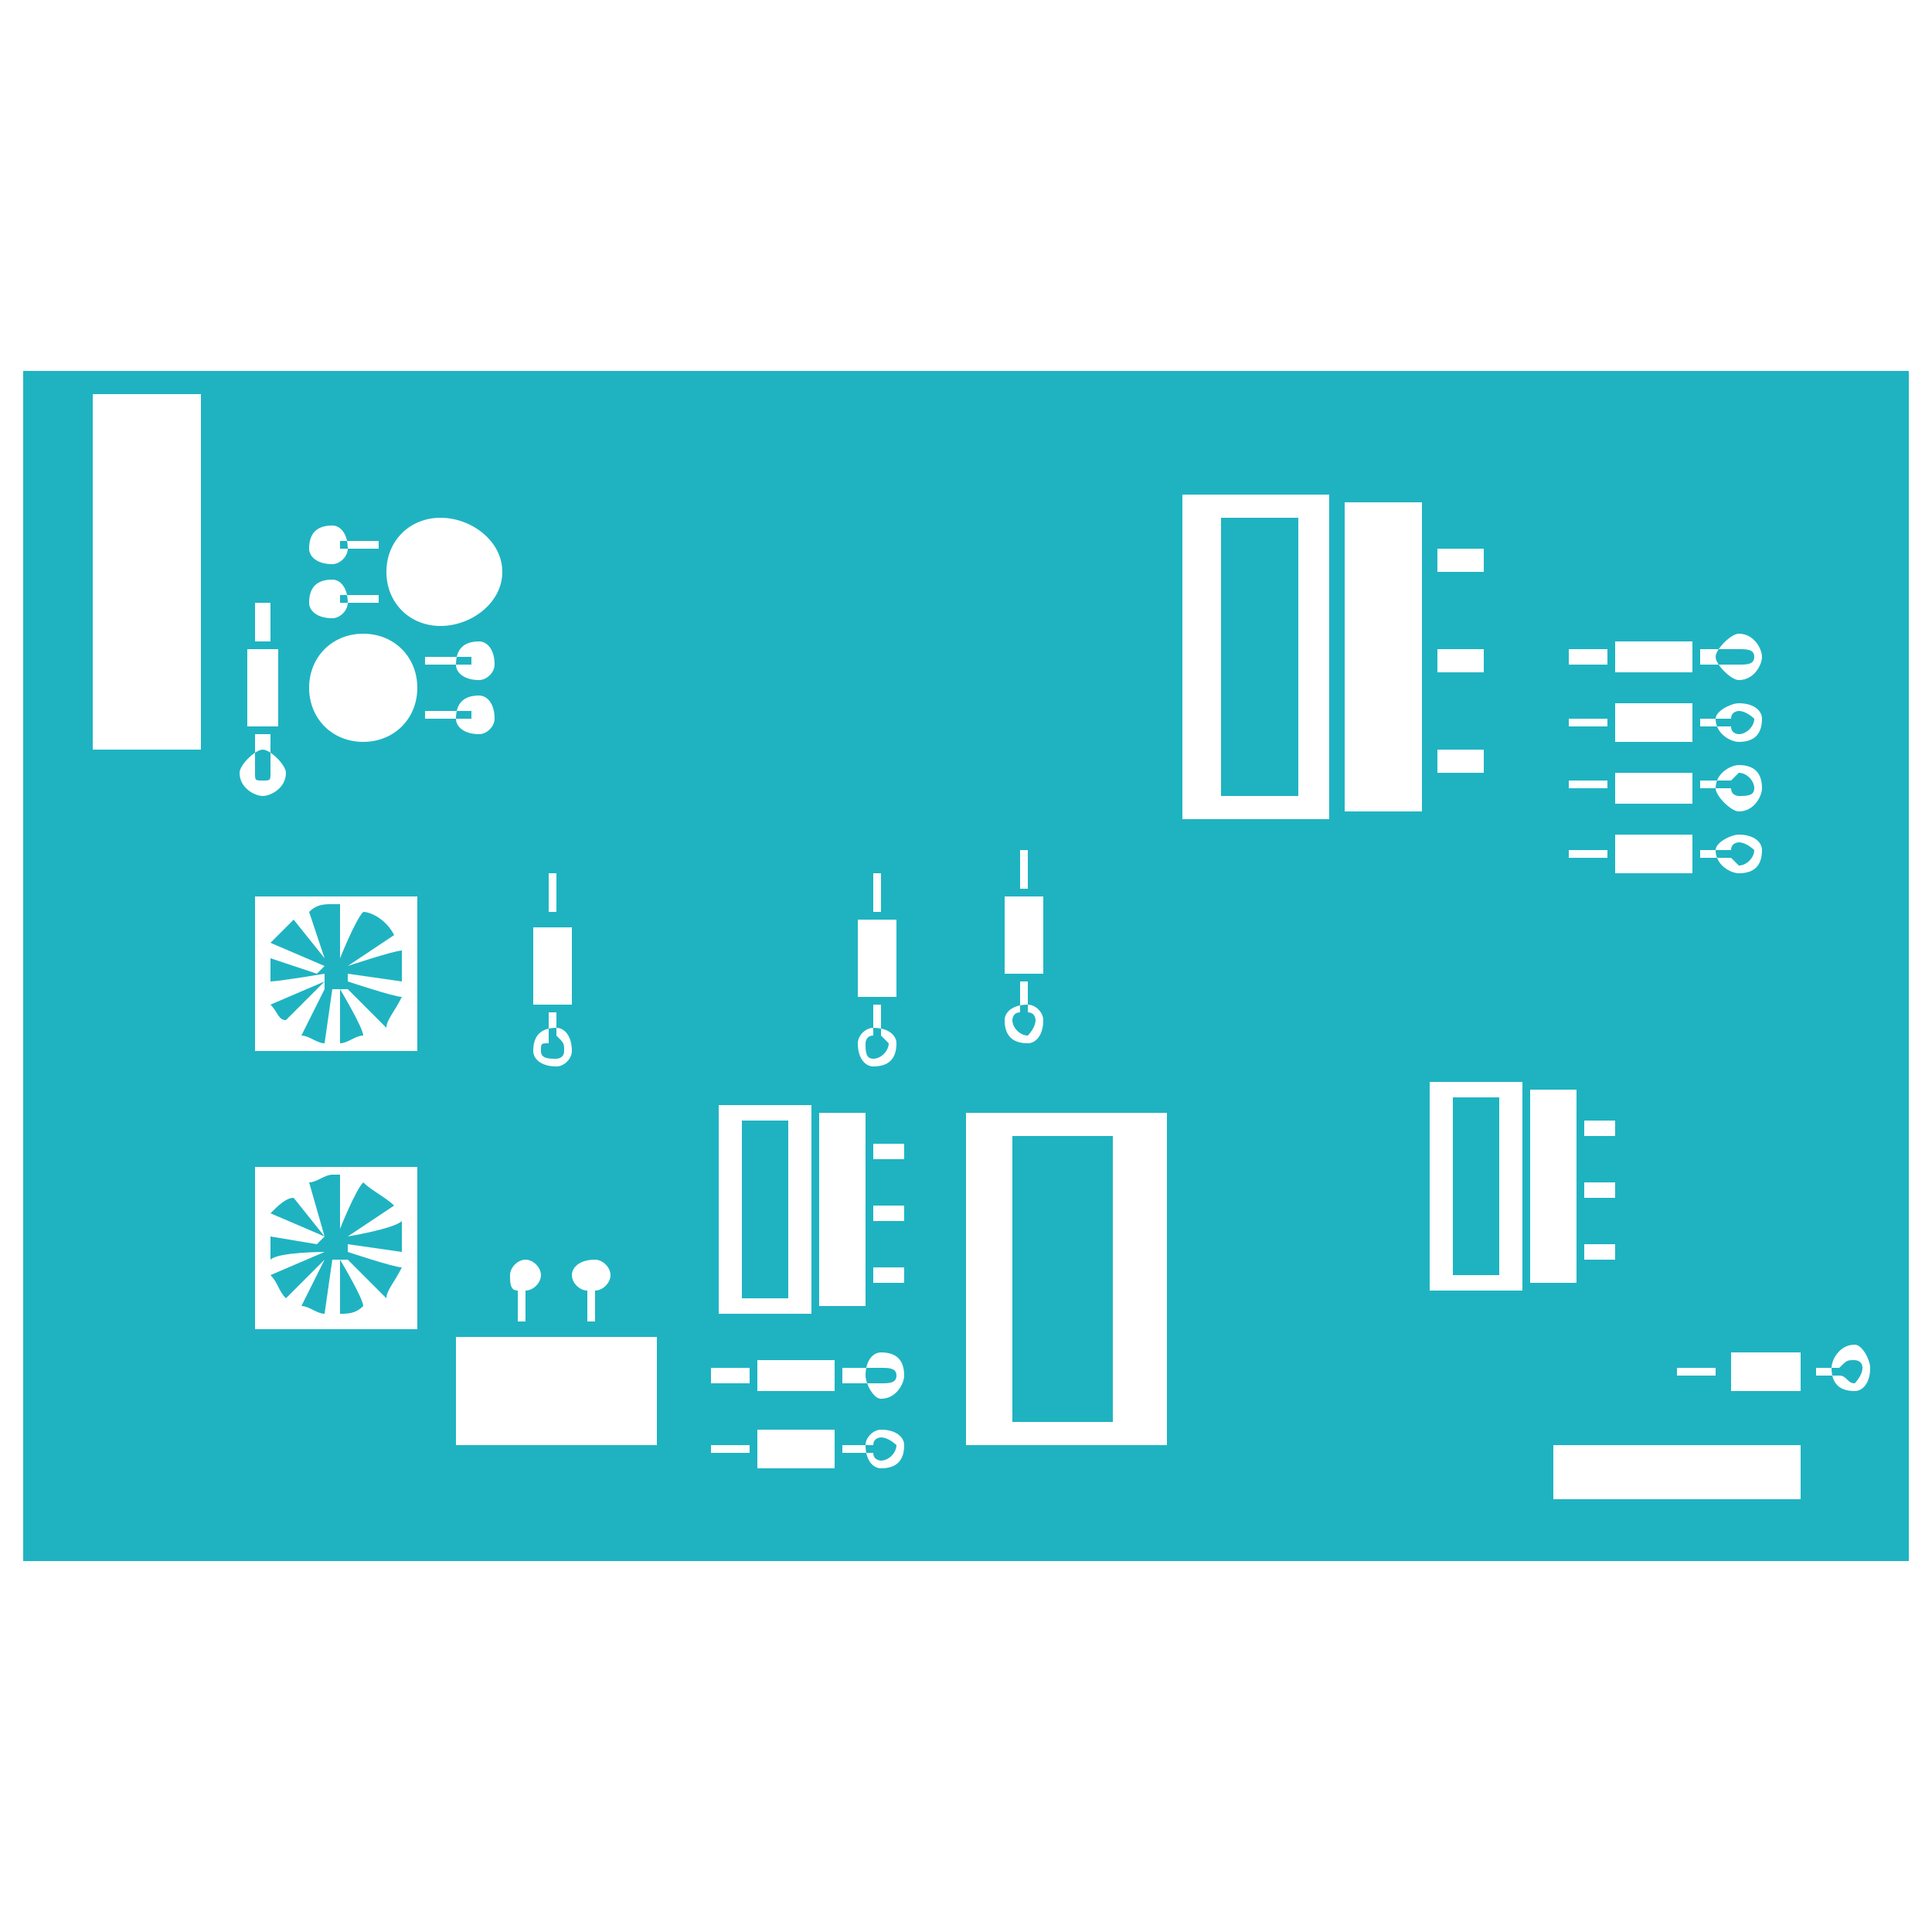 <?xml version="1.0" encoding="UTF-8"?>
<!DOCTYPE svg PUBLIC "-//W3C//DTD SVG 1.1//EN" "http://www.w3.org/Graphics/SVG/1.1/DTD/svg11.dtd">
<!-- Creator: CorelDRAW X8 -->
<svg xmlns="http://www.w3.org/2000/svg" xml:space="preserve" width="250px" height="250px" version="1.1" style="shape-rendering:geometricPrecision; text-rendering:geometricPrecision; image-rendering:optimizeQuality; fill-rule:evenodd; clip-rule:evenodd"
viewBox="0 0 250 250"
 xmlns:xlink="http://www.w3.org/1999/xlink">
 <defs>
  <style type="text/css">
   <![CDATA[
    .fil0 {fill:#1FB3C1}
   ]]>
  </style>
 </defs>
 <g id="Слой_x0020_1">
  <path class="fil0" d="M3 48l244 0 0 154 -244 0 0 -154zm30 68l0 0 0 20 21 0 0 -20 -21 0zm11 1l0 0 0 0c0,0 0,0 -1,0 -1,0 -2,0 -3,1l2 6 0 0 -4 -5c-1,1 -2,2 -3,3l7 3 -1 1 -6 -2 0 0c0,1 0,1 0,2 0,0 0,1 0,1 1,0 7,-1 7,-1l0 1 -7 3 0 0c1,1 1,2 2,2l5 -5 0 1 -3 6 0 0c1,0 2,1 3,1l1 -7 1 0 0 7c1,0 2,-1 3,-1 0,-1 -3,-6 -3,-6l1 0 5 5c0,-1 1,-2 2,-4 -1,0 -7,-2 -7,-2l0 -1 7 1c0,0 0,-1 0,-1 0,-1 0,-2 0,-3 -1,0 -7,2 -7,2l0 0 6 -4c-1,-2 -3,-3 -4,-3 -1,1 -3,6 -3,6l0 0 0 -7zm-11 34l0 0 0 21 21 0 0 -21 -21 0zm11 1l0 0 0 0c0,0 0,0 -1,0 -1,0 -2,1 -3,1l2 7 0 0 -4 -5c-1,0 -2,1 -3,2l7 3 -1 1 -6 -1 0 0c0,0 0,1 0,1 0,1 0,1 0,2 1,-1 7,-1 7,-1l0 0 -7 3 0 0c1,1 1,2 2,3l5 -5 0 0 -3 6 0 0c1,0 2,1 3,1l1 -7 1 0 0 7c1,0 2,0 3,-1 0,-1 -3,-6 -3,-6l1 0 5 5c0,-1 1,-2 2,-4 -1,0 -7,-2 -7,-2l0 -1 7 1c0,0 0,-1 0,-1 0,-1 0,-2 0,-3 -1,1 -7,2 -7,2l0 0 6 -4c-1,-1 -3,-2 -4,-3 -1,1 -3,6 -3,6l0 0 0 -7zm109 -88l0 0 0 42 19 0 0 -42 -19 0zm5 3l0 0 0 36 10 0 0 -36 -10 0zm16 -2l0 0 0 40 10 0 0 -40 -10 0zm12 6l0 0 0 3 6 0 0 -3 -6 0zm0 13l0 0 0 3 6 0 0 -3 -6 0zm0 13l0 0 0 3 6 0 0 -3 -6 0zm39 -15l0 0c-1,0 -3,2 -3,3 0,1 2,3 3,3 2,0 3,-2 3,-3 0,-1 -1,-3 -3,-3zm-16 1l0 0 0 4 10 0 0 -4 -10 0zm16 1l0 0c0,0 -1,0 -1,0l-4 0 0 2 4 0c0,0 1,0 1,0 1,0 2,0 2,-1 0,-1 -1,-1 -2,-1zm-22 0l0 0 0 2 5 0 0 -2 -5 0zm22 7l0 0c-1,0 -3,1 -3,2 0,2 2,3 3,3 2,0 3,-1 3,-3 0,-1 -1,-2 -3,-2zm-16 0l0 0 0 5 10 0 0 -5 -10 0zm16 1l0 0c0,0 -1,0 -1,1l-4 0 0 1 4 0c0,1 1,1 1,1 1,0 2,-1 2,-2 0,0 -1,-1 -2,-1zm-22 1l0 0 0 1 5 0 0 -1 -5 0zm22 6l0 0c-1,0 -3,1 -3,3 0,1 2,3 3,3 2,0 3,-2 3,-3 0,-2 -1,-3 -3,-3zm-16 1l0 0 0 4 10 0 0 -4 -10 0zm16 0l0 0c0,0 -1,1 -1,1l-4 0 0 1 4 0c0,1 1,1 1,1 1,0 2,0 2,-1 0,-1 -1,-2 -2,-2zm-22 1l0 0 0 1 5 0 0 -1 -5 0zm22 7l0 0c-1,0 -3,1 -3,2 0,2 2,3 3,3 2,0 3,-1 3,-3 0,-1 -1,-2 -3,-2zm-16 0l0 0 0 5 10 0 0 -5 -10 0zm16 1l0 0c0,0 -1,0 -1,1l-4 0 0 1 4 0c0,0 1,1 1,1 1,0 2,-1 2,-2 0,0 -1,-1 -2,-1zm-22 1l0 0 0 1 5 0 0 -1 -5 0zm-92 25l0 0c0,2 1,3 2,3 2,0 3,-1 3,-3 0,-1 -1,-2 -3,-2 -1,0 -2,1 -2,2zm0 -16l0 0 0 10 5 0 0 -10 -5 0zm1 16l0 0c0,1 0,2 1,2 1,0 2,-1 2,-2 0,0 -1,-1 -1,-1l0 -4 -1 0 0 4c-1,0 -1,1 -1,1zm1 -22l0 0 0 5 1 0 0 -5 -1 0zm-44 23l0 0c0,1 1,2 3,2 1,0 2,-1 2,-2 0,-2 -1,-3 -2,-3 -2,0 -3,1 -3,3zm0 -16l0 0 0 10 5 0 0 -10 -5 0zm1 16l0 0c0,1 1,1 2,1 0,0 1,0 1,-1 0,-1 0,-1 -1,-2l0 -3 -1 0 0 4c-1,0 -1,0 -1,1zm1 -23l0 0 0 5 1 0 0 -5 -1 0zm-12 60l0 0 0 14 26 0 0 -14 -26 0zm9 -6l0 0c1,0 2,-1 2,-2 0,-1 -1,-2 -2,-2 -1,0 -2,1 -2,2 0,1 0,2 1,2l0 4 1 0 0 -4zm9 0l0 0c1,0 2,-1 2,-2 0,-1 -1,-2 -2,-2 -2,0 -3,1 -3,2 0,1 1,2 2,2l0 4 1 0 0 -4zm37 14l0 0c2,0 3,-2 3,-3 0,-2 -1,-3 -3,-3 -1,0 -2,1 -2,3 0,1 1,3 2,3zm-16 -1l0 0 10 0 0 -4 -10 0 0 4zm16 -1l0 0c1,0 2,0 2,-1 0,-1 -1,-1 -2,-1 0,0 -1,0 -1,0l-4 0 0 2 4 0c0,0 1,0 1,0zm-22 0l0 0 5 0 0 -2 -5 0 0 2zm22 11l0 0c2,0 3,-1 3,-3 0,-1 -1,-2 -3,-2 -1,0 -2,1 -2,2 0,2 1,3 2,3zm-16 0l0 0 10 0 0 -5 -10 0 0 5zm16 -1l0 0c1,0 2,-1 2,-2 0,0 -1,-1 -2,-1 0,0 -1,0 -1,1l-4 0 0 1 4 0c0,1 1,1 1,1zm-22 -1l0 0 5 0 0 -1 -5 0 0 1zm-80 -137l0 0 0 46 14 0 0 -46 -14 0zm45 16l0 0c-4,0 -7,3 -7,7 0,4 3,7 7,7 4,0 8,-3 8,-7 0,-4 -4,-7 -8,-7zm-13 3l0 0 0 1 5 0 0 -1 -5 0zm-1 -2l0 0c-2,0 -3,1 -3,3 0,1 1,2 3,2 1,0 2,-1 2,-2 0,-2 -1,-3 -2,-3zm1 9l0 0 0 1 5 0 0 -1 -5 0zm-1 -2l0 0c-2,0 -3,1 -3,3 0,1 1,2 3,2 1,0 2,-1 2,-2 0,-2 -1,-3 -2,-3zm4 7l0 0c-4,0 -7,3 -7,7 0,4 3,7 7,7 4,0 7,-3 7,-7 0,-4 -3,-7 -7,-7zm14 3l0 0 -6 0 0 1 6 0 0 -1zm1 -2l0 0c-2,0 -3,1 -3,3 0,1 1,2 3,2 1,0 2,-1 2,-2 0,-2 -1,-3 -2,-3zm-1 9l0 0 -6 0 0 1 6 0 0 -1zm1 -2l0 0c-2,0 -3,1 -3,3 0,1 1,2 3,2 1,0 2,-1 2,-2 0,-2 -1,-3 -2,-3zm-31 10l0 0c0,2 2,3 3,3 1,0 3,-1 3,-3 0,-1 -2,-3 -3,-3 -1,0 -3,2 -3,3zm1 -16l0 0 0 10 4 0 0 -10 -4 0zm1 16l0 0c0,1 0,1 1,1 1,0 1,0 1,-1 0,0 0,-1 0,-1l0 -4 -2 0 0 4c0,0 0,1 0,1zm0 -22l0 0 0 5 2 0 0 -5 -2 0zm97 54l0 0c0,2 1,3 3,3 1,0 2,-1 2,-3 0,-1 -1,-2 -2,-2 -2,0 -3,1 -3,2zm0 -16l0 0 0 10 5 0 0 -10 -5 0zm1 16l0 0c0,1 1,2 2,2 0,0 1,-1 1,-2 0,0 0,-1 -1,-1l0 -4 -1 0 0 4c-1,0 -1,1 -1,1zm1 -22l0 0 0 5 1 0 0 -5 -1 0zm-39 33l0 0 0 27 12 0 0 -27 -12 0zm3 2l0 0 0 23 6 0 0 -23 -6 0zm10 -1l0 0 0 25 6 0 0 -25 -6 0zm7 4l0 0 0 2 4 0 0 -2 -4 0zm0 8l0 0 0 2 4 0 0 -2 -4 0zm0 8l0 0 0 2 4 0 0 -2 -4 0zm12 -20l0 0 0 43 26 0 0 -43 -26 0zm6 3l0 0 0 37 13 0 0 -37 -13 0zm54 -7l0 0 0 27 12 0 0 -27 -12 0zm3 2l0 0 0 23 6 0 0 -23 -6 0zm10 -1l0 0 0 25 6 0 0 -25 -6 0zm7 4l0 0 0 2 4 0 0 -2 -4 0zm0 8l0 0 0 2 4 0 0 -2 -4 0zm0 8l0 0 0 2 4 0 0 -2 -4 0zm-4 26l0 0 0 7 32 0 0 -7 -32 0zm39 -7l0 0c1,0 2,-1 2,-3 0,-1 -1,-3 -2,-3 -2,0 -3,2 -3,3 0,2 1,3 3,3zm-16 0l0 0 9 0 0 -5 -9 0 0 5zm16 -1l0 0c0,0 1,-1 1,-2 0,-1 -1,-1 -1,-1 -1,0 -1,0 -2,1l-3 0 0 1 3 0c1,0 1,1 2,1zm-23 -1l0 0 5 0 0 -1 -5 0 0 1z"/>
 </g>
</svg>
